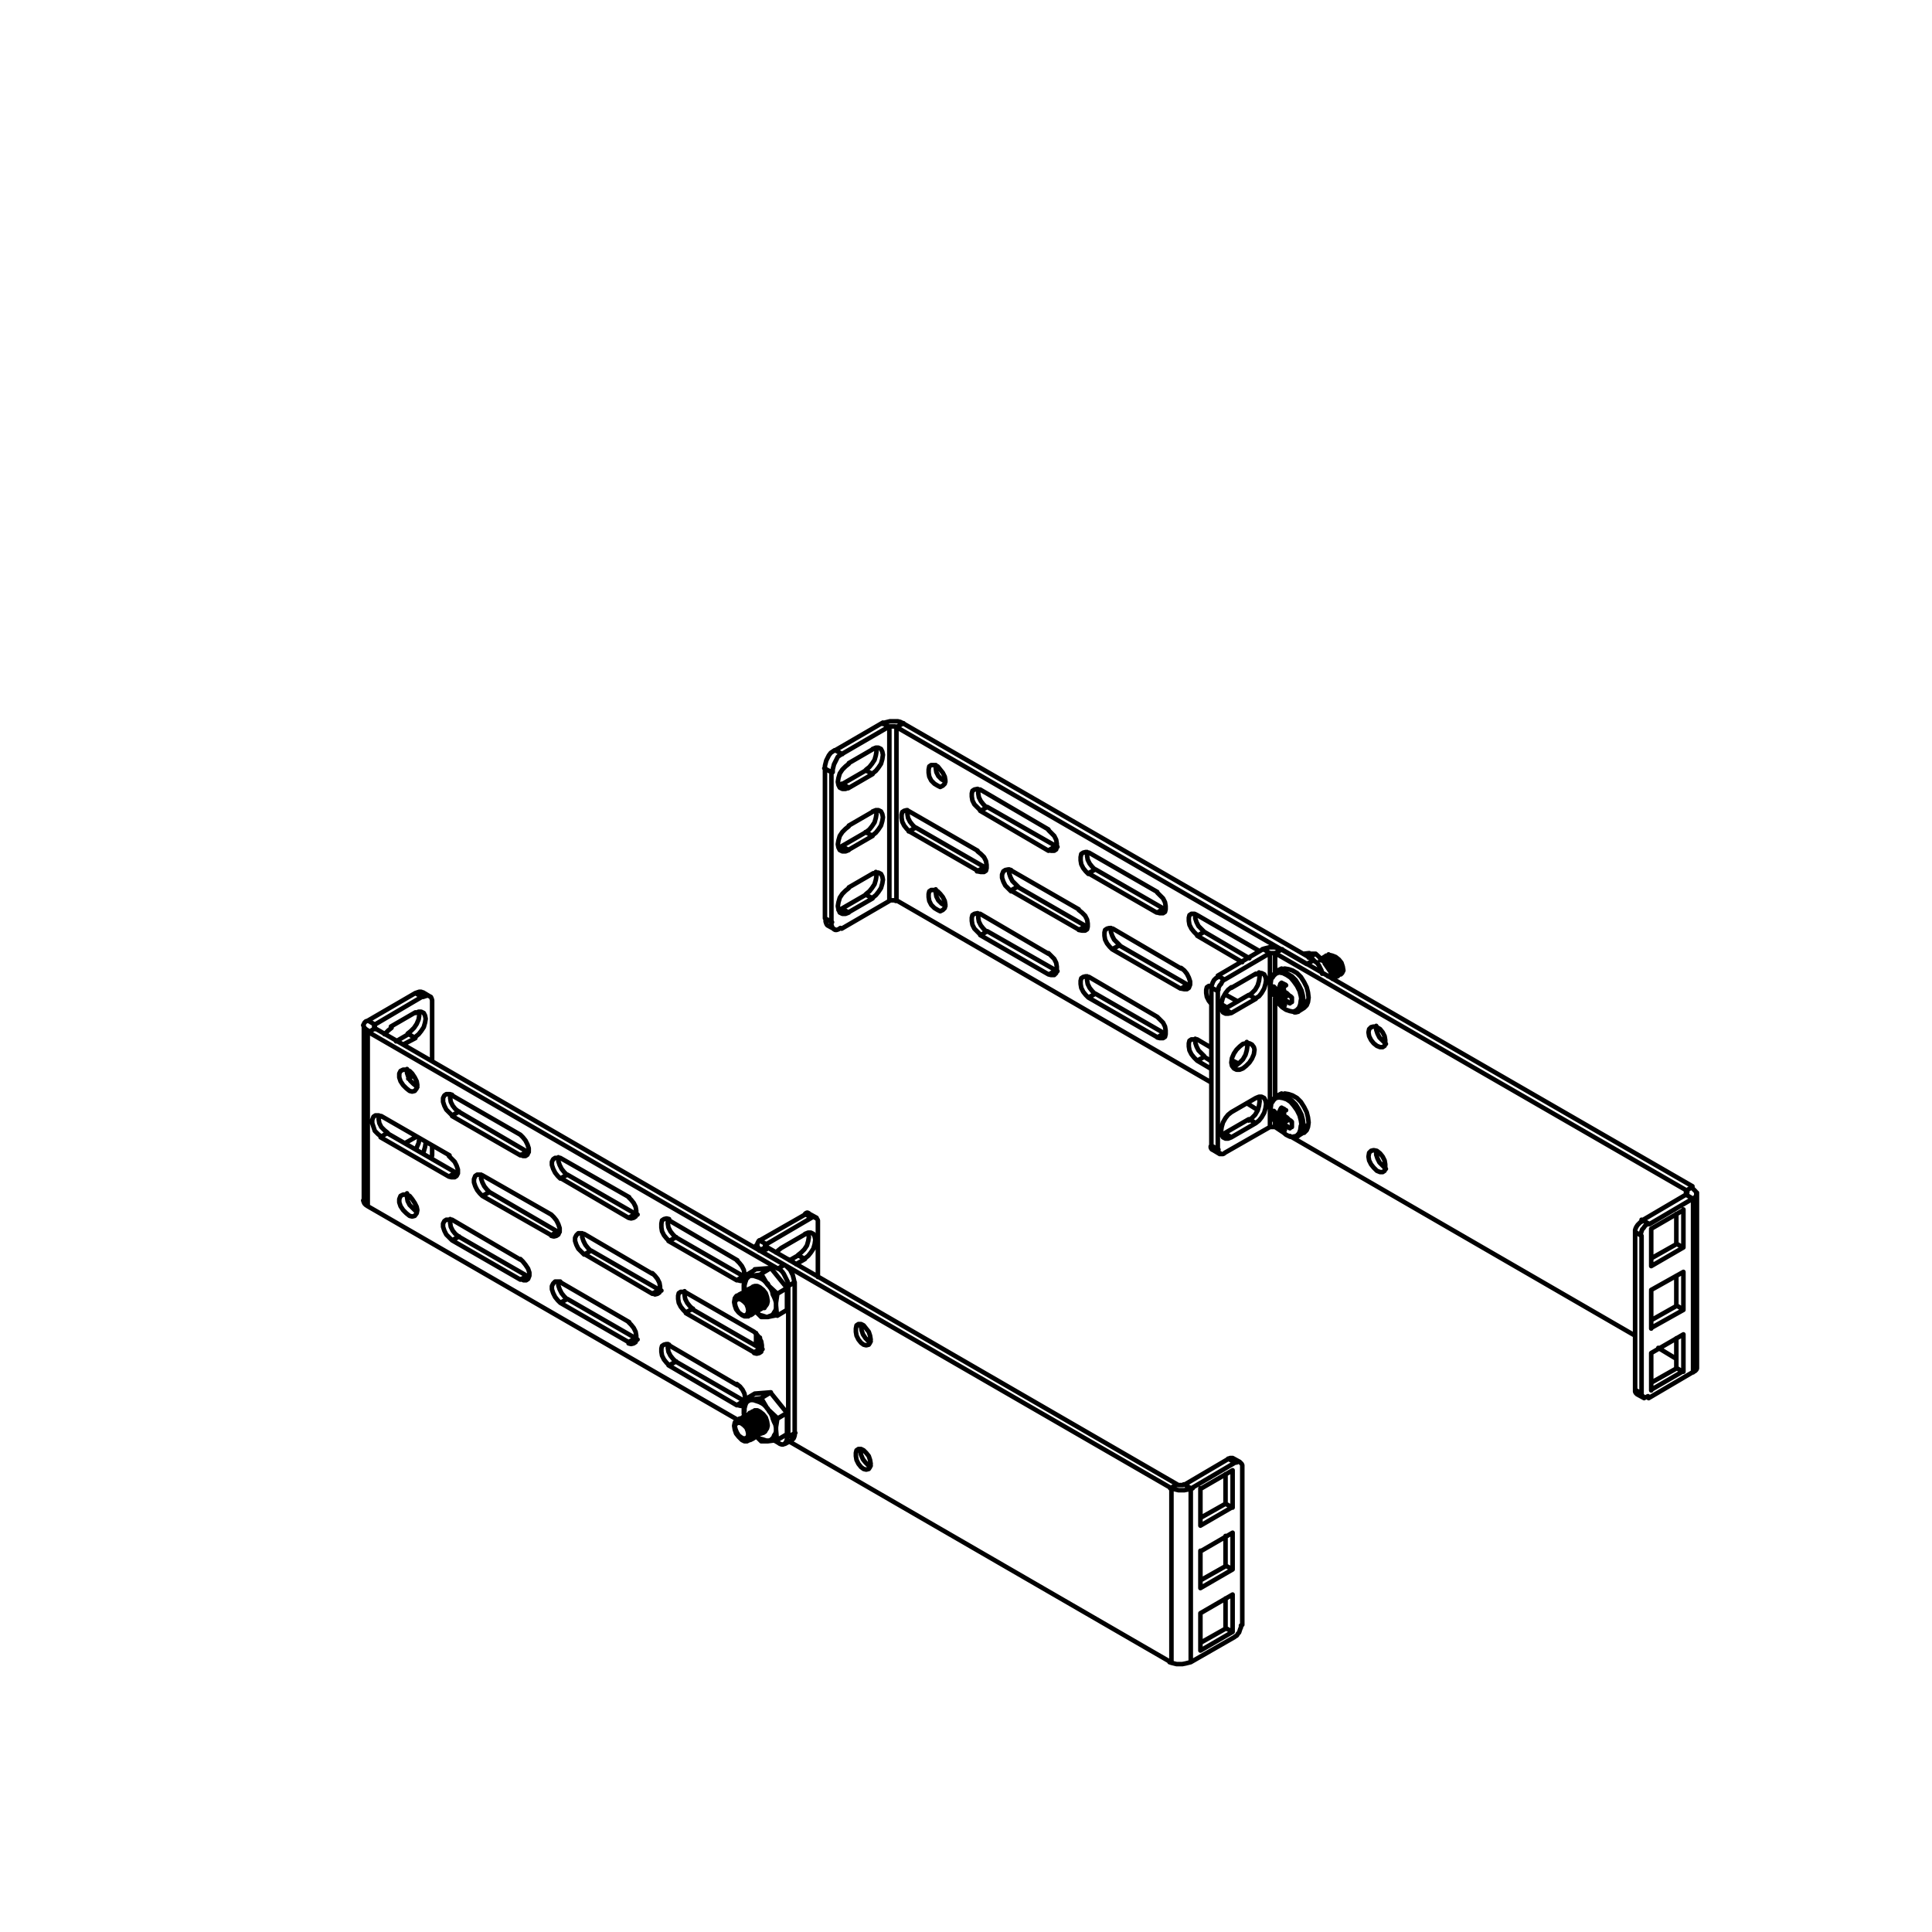 <?xml version="1.0" encoding="utf-8"?>
<!-- Generator: Adobe Illustrator 27.7.0, SVG Export Plug-In . SVG Version: 6.00 Build 0)  -->
<svg version="1.1" id="Layer_1" xmlns="http://www.w3.org/2000/svg" xmlns:xlink="http://www.w3.org/1999/xlink" x="0px" y="0px"
	 viewBox="0 0 300 300" style="enable-background:new 0 0 300 300;" xml:space="preserve">
<style type="text/css">
	.st0{fill:none;stroke:#000000;stroke-width:0.709;stroke-linecap:round;stroke-linejoin:round;stroke-miterlimit:10;}
</style>
<path class="st0" d="M201.7,157L201.7,157l0.5-0.4l0.2-0.5l0.1-0.7 M202.4,155.4l-0.1-0.8l-0.2-0.8l-0.4-0.8l-0.5-0.8l-0.6-0.6
	l-0.7-0.4l-0.6-0.3l-0.6-0.1l-0.5,0.1 M200.8,157.1L200.8,157.1l0.5-0.2l0.4-0.4l0.2-0.5l0.1-0.7 M202.1,155.5l-0.1-0.8l-0.2-0.8
	l-0.4-0.8l-0.5-0.7l-0.5-0.6l-0.6-0.4l-0.6-0.3l-0.6-0.1l-0.5,0.2l-0.4,0.4l-0.1,0.2 M201.7,176.3L201.7,176.3l0.5-0.4l0.2-0.5
	l0.1-0.7 M202.4,174.7l-0.1-0.8l-0.2-0.8l-0.4-0.8l-0.5-0.8l-0.6-0.6l-0.7-0.5l-0.6-0.3l-0.6-0.1l-0.5,0.2 M200.8,176.5L200.8,176.5
	l0.5-0.1l0.4-0.4l0.2-0.5l0.1-0.7 M202.1,174.7L202,174l-0.2-0.8l-0.4-0.8l-0.5-0.7l-0.5-0.6l-0.6-0.4l-0.6-0.2l-0.6-0.1l-0.5,0.1
	l-0.4,0.4l-0.1,0.2 M119,193.6v-0.4 M118,207.7v1.6 M198,151.1V148 M198,170.5v-15.5 M198,175v-0.8 M261.8,184.9v0.6 M58.2,159.7
	v-0.6 M189.6,155.9L189.6,155.9 M123.1,195.9L123.1,195.9l0.2,0.2 M116.8,199.9l0.4-0.1l0.4,0.1l0.4,0.4l0.5,0.5l0.3,0.6l0.2,0.6
	v0.5l-0.2,0.4l-0.1,0.2 M116.6,200l0.2-0.1l0.4-0.1l0.4,0.1l0.5,0.4l0.4,0.5l0.3,0.6l0.2,0.6v0.5l-0.2,0.4l-0.3,0.2h-0.1
	 M116.4,200.1l0.4-0.1l0.4,0.1l0.4,0.4l0.4,0.4l0.3,0.6l0.2,0.6v0.5l-0.2,0.4l-0.1,0.1 M116.2,200.2l0.2-0.1l0.4-0.1l0.4,0.2
	l0.5,0.4l0.4,0.4l0.3,0.6l0.1,0.6v0.5l-0.1,0.4l-0.3,0.2H118 M116,200.3l0.4-0.1l0.4,0.2l0.4,0.3l0.4,0.5l0.3,0.6l0.1,0.6v0.5
	l-0.1,0.4l-0.1,0.1 M115.8,200.5l0.2-0.1l0.4-0.1l0.4,0.1l0.4,0.3l0.5,0.5l0.3,0.5l0.1,0.6v0.5l-0.1,0.4l-0.3,0.2l0,0 M115.6,200.5
	l0.4-0.1l0.4,0.1l0.4,0.4l0.4,0.4l0.3,0.6l0.1,0.6v0.5l-0.1,0.4l-0.1,0.1 M115.4,200.7l0.2-0.1l0.4-0.1l0.4,0.1l0.4,0.4l0.5,0.5
	l0.3,0.6l0.2,0.6v0.5l-0.2,0.4l-0.3,0.2l0,0 M115.3,200.8l0.4-0.1l0.4,0.1l0.4,0.3l0.4,0.5l0.3,0.6l0.1,0.6v0.5l-0.1,0.4l-0.1,0.1
	 M115,200.9l0.2-0.1l0.4-0.1l0.4,0.1l0.4,0.3l0.5,0.5l0.3,0.6l0.2,0.6v0.5l-0.2,0.4l-0.3,0.2l0,0 M114.8,201l0.4-0.1l0.4,0.1
	l0.4,0.4l0.4,0.5l0.3,0.6l0.1,0.6v0.5l-0.1,0.4l-0.2,0.2 M114.7,201.1l0.2-0.1l0.4-0.1l0.4,0.1l0.4,0.4l0.5,0.5l0.3,0.6l0.2,0.6v0.5
	l-0.2,0.4l-0.3,0.2l0,0 M114.4,201.2l0.4-0.1l0.4,0.1l0.4,0.4l0.4,0.4l0.3,0.6l0.1,0.6v0.5l-0.1,0.4l-0.1,0.1 M114.1,201.6l0.2-0.3
	l0.4-0.1l0.5,0.1l0.4,0.4l0.4,0.5l0.3,0.6l0.1,0.6v0.5l-0.1,0.4l-0.3,0.1h-0.4l-0.4-0.2l-0.5-0.4l-0.4-0.5l-0.2-0.6l-0.1-0.5
	L114.1,201.6 M114.2,202l0.2-0.2l0.3-0.1l0.4,0.1l0.4,0.3l0.4,0.4l0.2,0.5l0.1,0.5l-0.1,0.4l-0.2,0.3l-0.4,0.1l-0.4-0.2l-0.4-0.3
	l-0.3-0.5l-0.2-0.5l-0.1-0.5L114.2,202 M208.2,151.3l0.2-0.2l0.2-0.4l-0.1-0.6l-0.2-0.6l-0.4-0.5l-0.5-0.4l-0.5-0.2l-0.4-0.1
	l-0.2,0.1 M207.9,151.4l0.1-0.1l0.3-0.2l0.1-0.4l-0.1-0.6l-0.2-0.6l-0.4-0.5l-0.4-0.4l-0.5-0.2l-0.4-0.1l-0.4,0.1l0,0 M207.7,151.6
	l0.2-0.2l0.1-0.4l-0.1-0.5l-0.2-0.6l-0.4-0.5l-0.5-0.4l-0.4-0.3l-0.4-0.1l-0.2,0.1 M207.5,151.6l0.1-0.1l0.3-0.2l0.1-0.4l-0.1-0.5
	l-0.2-0.6l-0.4-0.5l-0.4-0.4l-0.5-0.3l-0.4-0.1l-0.4,0.1v0.1 M207.4,151.7l0.2-0.2l0.1-0.4l-0.1-0.5l-0.2-0.6l-0.4-0.6l-0.5-0.5
	l-0.4-0.2l-0.4-0.1l-0.2,0.1 M207.1,151.9l0.1-0.1l0.3-0.3l0.1-0.4l-0.1-0.5l-0.2-0.6l-0.4-0.6l-0.4-0.4l-0.5-0.2l-0.4-0.1l-0.4,0.1
	v0.1 M207,152l0.2-0.2l0.1-0.4l-0.1-0.6l-0.2-0.6l-0.4-0.5l-0.5-0.4l-0.4-0.2l-0.4-0.1l-0.2,0.1 M206.9,152l0.2-0.2l0.1-0.4
	l-0.1-0.6l-0.1-0.6l-0.4-0.5l-0.5-0.4l-0.4-0.2l-0.5-0.1l-0.2,0.1 M206.9,151.2l-0.1-0.2l-0.2-0.6l-0.4-0.6l-0.4-0.4l-0.5-0.3h-0.1
	 M206.9,151.1V151l-0.2-0.6l-0.4-0.6l-0.5-0.4l-0.4-0.2 M199.3,154.3l-0.6,0.4 M197.8,153.9l0.6-0.1 M199,155.8l0.4-0.5 M198.7,154
	l0.7-0.2 M199.3,155l0.6-0.4 M202.5,156.5L202.5,156.5l0.4-0.4l0.2-0.5l0.1-0.7 M203.2,154.9l-0.1-0.8l-0.2-0.8l-0.4-0.8l-0.5-0.8
	l-0.6-0.6l-0.7-0.4l-0.6-0.2l-0.6-0.1l-0.5,0.1 M198.4,155.7l0.1,0.1l0.6,0.6l0.6,0.4l0.6,0.2l0.5,0.1 M197.5,151.8l-0.1,0.2
	l-0.1,0.7l0.1,0.8l0.3,0.8l0.1,0.2 M200.6,154.9l-0.1-0.1l-0.1-0.1l-0.2-0.1l-0.1-0.1l-0.1-0.1l-0.1-0.1l-0.1-0.1l-0.2-0.1
	 M200.6,154.9L200.6,154.9v0.1v0.1v0.1v0.1v0.1v0.1v0.1 M199.3,155l0.1,0.1l0.1,0.1l0.1,0.1l0.1,0.1l0.2,0.1l0.1,0.1l0.1,0.1
	l0.2,0.1 M199.5,156.1V156l-0.1-0.2v-0.1v-0.1v-0.1v-0.1v-0.2v-0.1 M199.5,156.1L199.5,156.1l-0.1-0.1h-0.1l-0.1-0.1h-0.1l-0.1-0.1
	l-0.1-0.1h-0.1 M198.7,154.7v0.1v0.2v0.1v0.1l0.1,0.1v0.2l0.1,0.1l0.1,0.1 M197.8,153.9L197.8,153.9l0.2,0.1l0.1,0.1l0.1,0.1
	l0.1,0.1l0.2,0.1l0.1,0.1l0.1,0.1 M197.8,153.9L197.8,153.9v-0.1v-0.1v-0.1v-0.1v-0.1v-0.1v-0.1 M198.7,154l-0.1-0.1l-0.1-0.1
	l-0.2-0.1l-0.1-0.1l-0.1-0.1l-0.1-0.1l-0.1-0.1l-0.1-0.1 M199,152.6l-0.1,0.1l-0.1,0.1v0.2l-0.1,0.1v0.1v0.1v0.1v0.2 M199,152.6
	L199,152.6l0.1,0.1h0.1l0.1,0.1h0.1l0.1,0.1h0.1l0.1,0.1 M199.3,154.3v-0.1V154v-0.2v-0.1v-0.1v-0.1l0.1-0.2v-0.1 M116.8,219.2
	l0.4-0.1l0.4,0.1l0.4,0.4l0.5,0.5l0.3,0.6l0.2,0.6v0.5l-0.2,0.4l-0.1,0.1 M116.6,219.4l0.2-0.1l0.4-0.1l0.4,0.1l0.5,0.4l0.4,0.5
	l0.3,0.6l0.2,0.6v0.5l-0.2,0.4l-0.3,0.2h-0.1 M116.4,219.4l0.4-0.1l0.4,0.2l0.4,0.4l0.4,0.4l0.3,0.6l0.2,0.6v0.5l-0.2,0.4l-0.1,0.1
	 M116.2,219.6l0.2-0.1l0.4-0.1l0.4,0.1l0.5,0.4l0.4,0.5l0.3,0.6l0.1,0.6v0.5l-0.1,0.4l-0.3,0.1H118 M116,219.7l0.4-0.1l0.4,0.1
	l0.4,0.3l0.4,0.5l0.3,0.6l0.1,0.6v0.5l-0.1,0.4l-0.1,0.1 M115.8,219.8l0.2-0.1l0.4-0.1l0.4,0.1l0.4,0.3l0.5,0.5l0.3,0.6l0.2,0.6v0.5
	l-0.2,0.4l-0.3,0.2l0,0 M115.6,219.9l0.4-0.1l0.4,0.1l0.4,0.4l0.4,0.5l0.3,0.6l0.1,0.6v0.5l-0.1,0.4l-0.1,0.1 M115.4,220l0.2-0.2
	l0.4-0.1l0.4,0.1l0.4,0.4l0.5,0.5l0.3,0.6l0.2,0.6v0.5l-0.2,0.4l-0.3,0.2l0,0 M115.3,220.1l0.4-0.1l0.4,0.1l0.4,0.3l0.4,0.5l0.3,0.6
	l0.1,0.6v0.5l-0.1,0.4l-0.1,0.1 M115,220.3l0.2-0.1l0.4-0.1l0.4,0.2l0.4,0.3l0.5,0.5l0.3,0.6l0.2,0.6v0.5l-0.2,0.4l-0.3,0.2l0,0
	 M114.8,220.3l0.4-0.1l0.4,0.1l0.4,0.3l0.4,0.5l0.3,0.6l0.1,0.6v0.5l-0.1,0.4l-0.2,0.2 M114.7,220.5l0.2-0.1l0.4-0.1l0.4,0.1
	l0.4,0.4l0.5,0.5l0.3,0.6l0.2,0.6v0.5l-0.2,0.4l-0.4,0.2l0,0 M114.4,220.6l0.4-0.1l0.4,0.2l0.4,0.4l0.4,0.4l0.3,0.6l0.1,0.6v0.5
	l-0.1,0.4l-0.1,0.1 M114.1,220.9l0.2-0.3l0.4-0.1l0.5,0.1l0.4,0.4l0.4,0.5l0.3,0.6l0.1,0.6v0.5l-0.1,0.4l-0.3,0.2h-0.4l-0.4-0.2
	l-0.5-0.5l-0.4-0.5l-0.2-0.6l-0.1-0.6L114.1,220.9 M114.2,221.2l0.2-0.2l0.3-0.1l0.4,0.1l0.4,0.3l0.4,0.4l0.2,0.5l0.1,0.5l-0.1,0.4
	l-0.2,0.2l-0.4,0.1l-0.4-0.2l-0.4-0.3l-0.3-0.5l-0.2-0.5l-0.1-0.5L114.2,221.2 M199.3,173.7l-0.6,0.4 M197.8,173.2l0.6-0.1
	 M199,175.2l0.4-0.5 M198.7,173.3l0.7-0.3 M199.3,174.4l0.6-0.4 M202.5,175.9L202.5,175.9l0.4-0.4l0.2-0.5l0.1-0.7 M203.2,174.3
	l-0.1-0.8l-0.2-0.8l-0.4-0.8l-0.5-0.8l-0.6-0.6l-0.7-0.4l-0.6-0.2l-0.6-0.1l-0.5,0.2 M198.4,175l0.1,0.1l0.6,0.6l0.6,0.5l0.6,0.3
	l0.5,0.1 M197.5,171.1l-0.1,0.3l-0.1,0.7l0.1,0.8l0.3,0.8l0.1,0.2 M200.6,174.2l-0.1-0.1l-0.1-0.1l-0.2-0.1l-0.1-0.1l-0.1-0.1
	l-0.1-0.1l-0.1-0.1l-0.2-0.1 M200.6,174.2L200.6,174.2v0.2v0.1v0.1v0.1v0.1v0.1v0.1 M199.3,174.4l0.1,0.1l0.1,0.1l0.1,0.1l0.1,0.1
	l0.2,0.1l0.1,0.1l0.1,0.1l0.2,0.1 M199.5,175.5v-0.1l-0.1-0.1v-0.2V175v-0.1v-0.1v-0.2v-0.1 M199.5,175.5L199.5,175.5l-0.1-0.1h-0.1
	l-0.1-0.1h-0.1l-0.1-0.1l-0.1-0.1h-0.1 M198.7,174v0.2v0.1v0.1v0.1l0.1,0.2v0.1l0.1,0.1l0.1,0.1 M197.8,173.2L197.8,173.2l0.2,0.2
	l0.1,0.1l0.1,0.1l0.1,0.1l0.2,0.1l0.1,0.1l0.1,0.1 M197.8,173.2L197.8,173.2v-0.2V173v-0.1v-0.1v-0.1v-0.1v-0.1 M198.7,173.3
	l-0.1-0.1l-0.1-0.1l-0.2-0.1l-0.1-0.1l-0.1-0.1l-0.1-0.1l-0.1-0.1l-0.1-0.1 M199,172l-0.1,0.1l-0.1,0.2v0.1l-0.1,0.1v0.1v0.2v0.1
	v0.1 M199,172L199,172l0.1,0.1h0.1l0.1,0.1h0.1l0.1,0.1l0.1,0.1h0.1 M199.3,173.7v-0.1v-0.2v-0.1V173v-0.1v-0.1l0.1-0.1v-0.2
	 M204.3,148.1h-1 M203.3,148L203.3,148l-0.9,0.1 M207,152l-0.1-0.8 M206.2,151.6l0.7-0.4 M206.8,151.2l-1.1-1.6 M205.8,149.5
	L205.8,149.5l-1.5-1.4 M203.2,148.7l1.1-0.6 M115.6,200.6l-0.1-0.8 M119.2,204.5L119.2,204.5h-1 M118.2,204.5l-0.8-0.8 M115.5,199.9
	v-0.4l0.2-1.4 M120.7,204.2l-1.5,0.3 M119.7,196.9l-2.5,0.2 M117.2,197.2l-1.5,0.9 M115.7,198h1.1 M120.7,204.2l-0.1-0.4l-0.1-1.1
	 M122.2,203.4l-1.5,0.9 M122.2,200v3.3 M116.8,198.1L116.8,198.1l1.5-0.2 M120.5,202.7v-0.4l0.2-1.4 M118.7,202.9l0.2-0.1l0.2-0.3
	l0.1-0.4 M119.2,202l-0.1-0.6l-0.2-0.6l-0.4-0.5l-0.5-0.4l-0.4-0.2h-0.4l-0.3,0.1 M116.8,198.1h-0.3l-0.2,0.1l-0.2,0.2l-0.2,0.2
	l-0.1,0.3l-0.1,0.3l-0.1,0.4v0.4 M115.5,199.9v0.4l0.1,0.4 M117.4,203.7l0.3,0.3l0.3,0.2l0.4,0.1l0.3,0.1l0.3,0.1h0.3 M119.2,204.5
	l0.2-0.1l0.3-0.1l0.2-0.1l0.2-0.2l0.1-0.2l0.2-0.3l0.1-0.3v-0.4 M120.5,202.7v-0.4l-0.1-0.4l-0.2-0.5l-0.2-0.4l-0.1-0.5l-0.2-0.4
	l-0.3-0.4l-0.2-0.4 M119.2,199.5l-0.3-0.4l-0.3-0.3l-0.3-0.2l-0.4-0.2l-0.3-0.1l-0.3-0.1l-0.3-0.1h-0.3 M119.7,196.9l-1.5,0.9
	 M118.2,197.8l1,1.7 M119.2,199.5L119.2,199.5l1.5,1.4 M122.2,200l-1.5,0.9 M122.2,200l-2.5-3.1 M115.6,220l-0.1-0.8 M119.2,223.8
	L119.2,223.8h-1 M118.2,223.8l-0.8-0.8 M115.5,219.1v-0.4l0.2-1.4 M120.7,223.6l-1.5,0.2 M119.7,216.2l-2.5,0.2 M117.2,216.4
	l-1.5,0.9 M115.7,217.3h1.1 M120.7,223.6l-0.1-0.4l-0.1-1.2 M122.2,222.7l-1.5,0.9 M122.2,219.4v3.3 M116.8,217.3L116.8,217.3
	l1.5-0.2 M120.5,222.1v-0.5l0.2-1.3 M118.7,222.2l0.2-0.1l0.2-0.3l0.1-0.4 M119.2,221.3l-0.1-0.6l-0.2-0.6l-0.4-0.5l-0.5-0.4
	l-0.4-0.2h-0.4l-0.3,0.2 M116.8,217.3l-0.3,0.1l-0.2,0.1l-0.2,0.1l-0.2,0.2l-0.1,0.2l-0.1,0.3l-0.1,0.4v0.4 M115.5,219.1v0.4
	l0.1,0.4 M117.4,223l0.3,0.2l0.3,0.2l0.4,0.1l0.3,0.1l0.3,0.1h0.3 M119.2,223.8l0.2-0.1l0.3-0.1l0.2-0.2l0.2-0.2l0.1-0.3l0.2-0.3
	l0.1-0.3V222 M120.5,222.1v-0.4l-0.1-0.5l-0.2-0.4l-0.2-0.5l-0.1-0.4l-0.2-0.4l-0.3-0.4l-0.2-0.4 M119.2,218.8l-0.3-0.4l-0.3-0.3
	l-0.3-0.2l-0.4-0.2l-0.3-0.1l-0.3-0.1l-0.3-0.1h-0.3 M119.7,216.2l-1.5,0.9 M118.2,217.1l1,1.7 M119.2,218.8L119.2,218.8l1.5,1.4
	 M122.2,219.4l-1.5,0.9 M122.2,219.4l-2.5-3.1 M125.5,191.5L125.5,191.5l0.1,0.6l-0.1,0.6l-0.2,0.7l-0.4,0.6l-0.5,0.5l-0.5,0.4
	 M124,194.9l-1.4,0.8 M125,195.5l-1.1-0.6 M125,188.5l0.1-0.1l0.2-0.1h0.1l0.2,0.1 M126,189.1l-1-0.6 M118,192.6l7-4 M125,191.6
	l0.5-0.2h0.4l0.4,0.2l0.2,0.4l0.1,0.5l-0.1,0.7l-0.2,0.7l-0.4,0.6l-0.4,0.5l-0.5,0.4 M125,195.5l-1.4,0.8 M120.5,194.5l0.3-0.3
	l0.5-0.4 M121.3,193.8l3.8-2.2 M127,189.7v8.6 M127,189.7v-0.2l-0.1-0.2l-0.1-0.1l-0.2-0.1l-0.1-0.1h-0.2l-0.2,0l-0.2,0.1
	 M119,193.2l7-4.1 M135.2,227.6l-0.4-0.1l-0.4-0.4l-0.4-0.5l-0.3-0.7l-0.1-0.6 M133.6,225.2V225 M119,193.2L119,193.2l-0.2,0.2v0.1
	v0.1v0.1v0.1l0.1,0.1l0.1,0.1 M119,193.2l-1.1-0.6 M118,192.6l-0.2,0.1l-0.1,0.2l-0.1,0.2v0.2v0.2l0.1,0.2l0.1,0.1l0.2,0.2
	 M135.2,208.3l-0.4-0.1l-0.4-0.4l-0.4-0.6l-0.2-0.6l-0.1-0.6 M133.6,205.9v-0.3 M190.3,252.8v-4.6 M186.4,255.1l3.9-2.2
	 M190.3,252.8l1.1,0.6 M190.3,243.1v-4.6 M186.4,245.4l3.9-2.2 M190.3,243.1l1.1,0.6 M190.3,233.5v-4.6 M186.4,235.7l3.9-2.2
	 M190.3,233.5l1.1,0.6 M190.8,226.5l0.2-0.1h0.2h0.1l0.1,0.1 M186.4,240.8v5.8 M191.4,238l-5,2.9 M191.4,243.7V238 M186.4,246.6
	l5-2.9 M186.4,250.5v5.8 M191.4,247.6l-5,2.9 M191.4,253.4v-5.8 M186.4,256.3l5-2.9 M186.4,231.1v5.8 M191.4,228.3l-5,2.9
	 M191.4,234.1v-5.8 M186.4,236.9l5-2.9 M192.9,252.3v-24.6 M192.9,227.7v-0.2l-0.1-0.2l-0.1-0.1l-0.1-0.1l-0.1-0.1h-0.2h-0.1
	l-0.2,0.1 M184.9,258.1l6.8-3.9 M191.8,254.1l0.2-0.1l0.1-0.1l0.1-0.2l0.2-0.2l0.1-0.3l0.1-0.3l0.1-0.2v-0.3 M191.8,227.1l-6.8,4
	 M191.8,227.1l-1.1-0.6 M190.8,226.5l-6.8,4 M135.2,208l-0.1-0.6l-0.2-0.6l-0.4-0.5l-0.4-0.5l-0.4-0.2h-0.4l-0.3,0.2l-0.1,0.5v0.5
	l0.1,0.6l0.3,0.6l0.4,0.5l0.4,0.3l0.4,0.1l0.4-0.1l0.2-0.3L135.2,208 M135.2,227.3l-0.1-0.6l-0.2-0.6l-0.4-0.5l-0.4-0.4l-0.4-0.2
	h-0.4l-0.3,0.2l-0.1,0.4v0.5l0.1,0.6l0.3,0.6l0.4,0.5l0.4,0.3l0.4,0.1l0.4-0.1l0.2-0.3L135.2,227.3 M122.5,223.8l59.3,34.3
	 M119,193.6l-1.1,0.6 M181.9,231.1L118,194.2 M182.8,230.5L119,193.6 M182.8,230.5l0.1,0.1h0.2h0.1h0.1h0.1h0.1h0.2l0.1-0.1
	 M182.8,230.5l-1.1,0.6 M183.9,230.5l1,0.6 M184.9,231.1v27 M181.9,231.1l0.3,0.1l0.4,0.1l0.4,0.1h0.5h0.4l0.5-0.1l0.4-0.1l0.4-0.1
	 M181.9,231.1v27 M184.9,258.1l-0.4,0.1l-0.4,0.1l-0.5,0.1h-0.4h-0.5l-0.4-0.1l-0.4-0.1l-0.3-0.1 M195.5,170.4L195.5,170.4l0.1,0.6
	l-0.1,0.7l-0.2,0.7l-0.4,0.7l-0.5,0.5l-0.5,0.4 M193.9,173.8l-3.8,2.2 M195,174.4l-1-0.6 M188.4,178.6L188.4,178.6l-0.2-0.1
	l-0.1-0.1l-0.1-0.2v-0.2 M190.2,176l-0.5,0.2l0,0 M191.2,176.6l-1-0.6 M193.6,161.8L193.6,161.8l0.1,0.6 M193.7,162.4l-0.1,0.7
	l-0.2,0.7l-0.4,0.7l-0.5,0.5l-0.5,0.4l-0.5,0.2l0,0 M215.2,181.5l-0.1-0.1l-0.4-0.4l-0.5-0.5l-0.3-0.6l-0.2-0.6v-0.6 M197.2,175
	L197.2,175h0.2h0.1h0.1h0.1h0.1h0.1h0.1 M198,148L198,148h-0.2h-0.1h-0.1h-0.2h-0.1h-0.1h-0.1 M199,147.4l-0.3-0.1l-0.4-0.1
	l-0.4-0.1h-0.4h-0.4l-0.4,0.1l-0.4,0.1l-0.3,0.1 M195.5,151L195.5,151l0.1,0.6l-0.1,0.7l-0.2,0.7l-0.4,0.7l-0.5,0.5l-0.5,0.4
	 M193.9,154.5l-3.8,2.2 M195,155.1l-1-0.6 M190.2,156.7l-0.5,0.1l0,0 M191.2,157.3l-1-0.6 M189.1,151.5l7-4.1 M197.2,148l-1-0.6
	 M188.1,177.9v-24.6 M188.1,177.9l1.1,0.6 M189.1,153.9l-1.1-0.6 M189.1,151.5l1,0.6 M188.1,153.3v-0.2l0.1-0.2l0.1-0.3l0.1-0.2
	l0.1-0.2l0.2-0.2l0.1-0.1l0.2-0.1 M194.8,163l-0.1,0.7l-0.3,0.7L194,165l-0.5,0.5l-0.5,0.4l-0.5,0.2h-0.5l-0.4-0.2l-0.3-0.4
	l-0.1-0.5l0.1-0.7l0.3-0.7l0.4-0.6l0.5-0.5l0.5-0.4l0.5-0.1h0.5l0.4,0.2l0.3,0.4L194.8,163 M191.2,157.3l-0.5,0.1h-0.4l-0.4-0.2
	l-0.2-0.4l-0.1-0.5l0.1-0.7l0.2-0.7l0.4-0.7l0.4-0.5l0.5-0.4 M191.2,153.4l3.8-2.2 M195,151.3l0.5-0.2h0.4l0.4,0.2l0.2,0.4l0.1,0.5
	l-0.1,0.6l-0.2,0.7l-0.4,0.7l-0.4,0.5L195,155 M195,155.1l-3.8,2.2 M191.2,176.6l-0.5,0.2h-0.4l-0.4-0.2l-0.2-0.4l-0.1-0.5l0.1-0.7
	l0.2-0.7l0.4-0.7l0.4-0.5l0.5-0.4 M191.2,172.7l3.8-2.2 M195,170.5l0.5-0.2h0.4l0.4,0.2l0.2,0.4l0.1,0.5l-0.1,0.7l-0.2,0.7l-0.4,0.7
	l-0.4,0.5l-0.5,0.4 M195,174.4l-3.8,2.2 M190.2,152.1l7-4.1 M190.2,152.1l-0.2,0.1l-0.2,0.2l-0.1,0.2l-0.1,0.2l-0.2,0.2l-0.1,0.2
	l-0.1,0.2v0.3 M189.1,178.5v-24.6 M189.1,178.5v0.2l0.1,0.2l0.1,0.1l0.2,0.1l0.1,0.1h0.1h0.2l0.2-0.1 M197.2,175l-7,4 M197.2,148v27
	 M215.2,162.1l-0.1-0.1l-0.4-0.4l-0.5-0.5l-0.3-0.6l-0.2-0.6v-0.6 M260.3,212.4v-4.6 M256.4,214.7l3.9-2.2 M260.3,212.4l1,0.6
	 M254.2,216.5L254.2,216.5l-0.1-0.1l-0.1-0.1l-0.1-0.2v-0.2 M260.3,202.7v-4.6 M256.4,205l3.9-2.2 M260.3,202.7l1,0.6 M212.5,179.6
	l0.1,0.6l0.3,0.6l0.4,0.5l0.5,0.5l0.5,0.2h0.4l0.3-0.2l0.1-0.5v-0.5l-0.1-0.6l-0.3-0.6l-0.4-0.5l-0.5-0.4l-0.5-0.1l-0.4,0.1
	l-0.3,0.3L212.5,179.6 M212.5,160.3l0.1,0.6l0.3,0.6l0.4,0.5l0.5,0.4l0.5,0.2h0.4l0.3-0.2l0.1-0.4v-0.5l-0.1-0.6l-0.3-0.6l-0.4-0.5
	l-0.5-0.3l-0.5-0.1l-0.4,0.1l-0.3,0.3L212.5,160.3 M199.2,175.8L198,175 M253.9,207.4l-53.6-31 M260.3,211l-2.8-1.7 M198,148
	l1.1-0.6 M198,148l63.8,36.8 M199,147.4l63.8,36.8 M261.8,184.9l1-0.6 M261.8,185.5L261.8,185.5l0.1-0.2l0.1-0.1v-0.1v-0.1L262,185
	l-0.1-0.1l-0.1-0.1 M263.5,212.2v0.3l-0.1,0.2l-0.2,0.2l-0.2,0.1 M262.9,186.1l0.2-0.1l0.2-0.2l0.1-0.2v-0.2v-0.2l-0.1-0.2l-0.2-0.2
	l-0.2-0.2 M260.3,193.1v-4.6 M256.4,195.4l3.9-2.2 M260.3,193.1l1,0.6 M261.8,185.5l-6.8,4 M261.8,185.5l1,0.6 M253.9,191.2v24.6
	 M253.9,215.8l1,0.6 M254.9,191.9l-1-0.6 M254.9,189.4l1.1,0.6 M253.9,191.2V191l0.1-0.3l0.1-0.2l0.2-0.3l0.2-0.2l0.2-0.2l0.2-0.1
	l0.2-0.1 M261.4,203.3v-5.8 M256.4,206.2l5-2.8 M256.4,200.5v5.8 M261.4,197.5l-5,2.8 M261.4,193.6v-5.8 M256.4,196.6l5-2.9
	 M256.4,190.8v5.8 M261.4,187.9l-5,2.9 M261.4,213v-5.8 M256.4,215.8l5-2.9 M256.4,210.1v5.8 M261.4,207.2l-5,2.9 M254.9,191.9v24.6
	 M254.9,216.4v0.2l0.1,0.1l0.1,0.1l0.1,0.1l0.2,0.1h0.1l0.2-0.1l0.2-0.1 M256,217.1l6.8-4 M262.9,213.1v-27 M262.9,186.1l-6.8,4
	 M256,190l-0.2,0.1l-0.2,0.1l-0.2,0.2l-0.2,0.3l-0.2,0.2l-0.1,0.3l-0.1,0.3v0.2 M65.1,176.8v0.1l-0.1,0.6l-0.3,0.7v0.3 M64.7,188.1
	l-0.2-0.1l-0.4-0.4l-0.5-0.5l-0.3-0.6l-0.1-0.6v-0.6 M65,157.1L65,157.1l0.1,0.6l-0.1,0.6l-0.3,0.7l-0.4,0.6l-0.5,0.5l-0.5,0.4
	 M63.4,160.6l-1.9,1.1 M64.5,161.2l-1-0.6 M64.5,154.2l0.3-0.1l0.3-0.1h0.3l0.2,0.1 M60.2,175.9l-0.5-0.4l-0.5-0.5l-0.3-0.6
	l-0.1-0.6v-0.5v-0.1 M71.2,192l-0.5-0.4l-0.4-0.5l-0.3-0.6l-0.1-0.6v-0.5v-0.1 M65.5,154.8l-1-0.6 M57.1,158.5l7.4-4.3 M64.5,161.2
	l-1.9,1 M59.7,160.6l0.1-0.1l0.5-0.5l0.5-0.4 M60.7,159.4l3.8-2.2 M64.5,157.3l0.5-0.2h0.4l0.4,0.2l0.2,0.4l0.1,0.5l-0.1,0.6
	l-0.2,0.7l-0.4,0.6l-0.4,0.5l-0.5,0.4 M63.4,167.5l0.8-0.5 M62.9,177.5l1.6-0.9 M66.1,177.4v0.1l-0.1,0.6l-0.2,0.7l-0.1,0.2
	 M64.5,176.6l0.2-0.1 M67,179.8L67,179.8l0.1-0.4V179 M67.1,178v1.1 M67.1,155.7v9.1 M67.1,155.7v-0.4L67,155l-0.1-0.2l-0.2-0.1
	l-0.2-0.1h-0.2l-0.3,0.1l-0.3,0.1 M58.2,159.1l7.3-4.3 M70.8,182.1l-10.6-6.1 M59.2,176.5l1-0.6 M57.1,187.3l-0.3-0.2l-0.2-0.2
	l-0.1-0.2l-0.1-0.3 M58.2,159.1L58.2,159.1l-0.1,0.1v0.1v0.1v0.1v0.1l0.1,0.1l0.1,0.1 M58.2,159.1l-1-0.6 M57.1,158.5l-0.3,0.1
	l-0.2,0.2l-0.1,0.2l-0.1,0.2l0.1,0.2l0.1,0.2l0.2,0.2l0.3,0.2 M81.8,198.1l-10.6-6.1 M70.2,192.6l1.1-0.6 M71.1,182.2l-0.3-0.2
	 M69.7,182.7l1-0.6 M64.8,168.8l-0.1-0.1l-0.5-0.4l-0.5-0.5l-0.3-0.6l-0.2-0.6V166 M82.1,198.2l-0.3-0.1 M80.8,198.7l1.1-0.6
	 M76,185.1l-0.4-0.4l-0.4-0.5l-0.3-0.6l-0.2-0.6v-0.5v-0.1 M71.2,172.6l-0.5-0.4l-0.4-0.5l-0.3-0.6l-0.1-0.6V170v-0.1 M88,201.7
	l-0.4-0.4l-0.4-0.5l-0.3-0.6l-0.2-0.6V199V199 M86.5,191.2L76,185.1 M74.9,185.7l1.1-0.6 M81.8,178.8l-10.6-6.2 M70.2,173.2l1.1-0.6
	 M98.7,207.8l-10.6-6.1 M87,202.3l1.1-0.6 M86.9,191.3l-0.3-0.1 M85.6,191.8l1.1-0.6 M82.1,178.9l-0.3-0.1 M80.8,179.4l1.1-0.6
	 M99,208l-0.3-0.1 M97.6,208.4l1.1-0.6 M91.7,194.2l-0.4-0.4l-0.4-0.5l-0.3-0.6l-0.2-0.6v-0.5v-0.1 M88,182.4l-0.4-0.4l-0.4-0.5
	l-0.3-0.6l-0.2-0.6v-0.5v-0.1 M104.9,211.4l-0.4-0.4l-0.4-0.5l-0.3-0.6l-0.1-0.6v-0.5v-0.1 M102.4,200.3l-10.6-6.1 M90.7,194.8
	l1.1-0.6 M102.7,200.4l-0.3-0.1 M101.3,200.9l1-0.6 M98.7,188.5l-10.6-6.1 M87,183l1.1-0.6 M115.5,217.5l-10.6-6.1 M103.9,212
	l1.1-0.6 M107.5,203.2l-0.4-0.4l-0.4-0.5l-0.3-0.6l-0.1-0.6v-0.5v-0.1 M99,188.6l-0.3-0.1 M97.6,189.1l1.1-0.6 M115.7,217.6
	l-0.1-0.1 M114.4,218.2l1-0.6 M123.4,222.5v0.4l-0.1,0.3l-0.1,0.2l-0.2,0.1 M104.9,192.1l-0.4-0.4l-0.4-0.5l-0.3-0.6l-0.1-0.6v-0.5
	v-0.1 M118.1,209.4l-10.6-6.1 M106.5,203.8l1.1-0.6 M118.4,209.5l-0.3-0.2 M117.1,210l1-0.6 M115.5,198.2l-10.6-6.1 M103.9,192.7
	l1.1-0.6 M115.7,198.3l-0.1-0.1 M114.4,198.8l1-0.6 M121.8,196.4l-63.7-36.8 M58.2,159.7l-1,0.6 M123.4,222.5v-23.4 M122.4,223.1
	l1.1-0.6 M123.4,199.1l-1,0.6 M121.8,196.4l0.3,0.2l0.3,0.3l0.3,0.3l0.2,0.4l0.2,0.4l0.1,0.4l0.1,0.4v0.4 M120.8,197l1-0.6
	 M101.3,200.9l-10.6-6.2 M90.7,194.8l-0.4-0.4l-0.5-0.5l-0.3-0.6l-0.2-0.6v-0.5l0.2-0.4l0.3-0.3h0.5l0.4,0.2 M90.7,191.6l10.6,6.2
	 M101.3,197.7l0.4,0.4l0.4,0.5l0.3,0.6l0.1,0.6v0.5l-0.1,0.4l-0.3,0.2l-0.4,0.1l-0.4-0.2 M117.1,210l-10.6-6.1 M106.5,203.8
	l-0.4-0.4l-0.4-0.5l-0.3-0.6l-0.1-0.6v-0.5l0.1-0.4l0.3-0.2h0.4l0.4,0.1 M106.5,200.7l10.6,6.1 M117.1,206.8l0.4,0.4l0.4,0.5
	l0.3,0.6l0.1,0.6v0.5l-0.1,0.5l-0.3,0.2l-0.4,0.1l-0.4-0.1 M97.6,189.1L87,182.9 M87,183l-0.4-0.4l-0.4-0.5l-0.3-0.6l-0.2-0.6v-0.5
	l0.2-0.4l0.3-0.2h0.4l0.4,0.1 M87,179.8l10.7,6.1 M97.6,185.9l0.4,0.4l0.4,0.5l0.3,0.6l0.1,0.6v0.5l-0.1,0.4l-0.3,0.2l-0.4,0.1
	l-0.4-0.1 M97.6,208.4L87,202.3 M87,202.3l-0.4-0.4l-0.4-0.5l-0.3-0.6l-0.2-0.6v-0.5l0.2-0.4l0.3-0.3h0.4L87,199 M87,199.1l10.7,6.2
	 M97.6,205.3l0.4,0.4l0.4,0.5l0.3,0.6l0.1,0.6v0.5l-0.1,0.5l-0.3,0.2l-0.4,0.1l-0.4-0.1 M114.4,218.2l-10.6-6.2 M103.9,212l-0.4-0.4
	l-0.4-0.5l-0.3-0.6l-0.1-0.6v-0.5l0.1-0.4l0.3-0.2l0.4-0.1l0.4,0.1 M103.9,208.9l10.6,6.2 M115.6,218.1l-0.2,0.2H115l-0.4-0.1
	 M114.4,214.9l0.5,0.4l0.4,0.5l0.3,0.6l0.1,0.6v0.2 M114.4,198.8l-10.6-6.1 M103.9,192.7l-0.4-0.4l-0.4-0.5l-0.3-0.6l-0.1-0.6V190
	l0.1-0.5l0.3-0.2l0.4-0.1l0.4,0.1 M103.9,189.5l10.6,6.2 M115.6,198.7l-0.2,0.2H115l-0.4-0.1 M114.4,195.7l0.4,0.4l0.4,0.5l0.3,0.6
	l0.1,0.6v0.2 M64.8,187.9l-0.1,0.5l-0.3,0.4l-0.4,0.1l-0.4-0.1l-0.5-0.4l-0.5-0.5l-0.4-0.6l-0.2-0.6v-0.5l0.2-0.5l0.4-0.2h0.5
	l0.5,0.2l0.4,0.5l0.4,0.6l0.3,0.6L64.8,187.9 M64.8,168.5l-0.1,0.5l-0.3,0.4l-0.4,0.1l-0.4-0.1l-0.5-0.4l-0.5-0.5l-0.4-0.6l-0.2-0.6
	v-0.6l0.2-0.4l0.4-0.2h0.5l0.5,0.2l0.4,0.4l0.4,0.6l0.3,0.6L64.8,168.5 M122.4,223.1v-23.3 M122.4,199.8v-0.4l-0.1-0.4l-0.2-0.4
	l-0.2-0.4l-0.2-0.4l-0.2-0.3l-0.3-0.3l-0.3-0.2 M120.8,197l-63.7-36.8 M57.1,187.3v-27 M120.1,223.6l0.7,0.4 M57.1,187.3l57.5,33.2
	 M120.8,224l0.3,0.2l0.3,0.1h0.2l0.2-0.1l0.2-0.2l0.1-0.2l0.1-0.3v-0.4 M70.2,192.6l-0.4-0.4l-0.5-0.5l-0.3-0.6l-0.2-0.6V190
	l0.2-0.4l0.3-0.2h0.5l0.4,0.1 M70.2,189.4l10.6,6.2 M80.8,195.5l0.4,0.4l0.4,0.5L82,197l0.2,0.6v0.5l-0.2,0.5l-0.3,0.2h-0.4
	l-0.4-0.2 M80.8,198.7l-10.6-6.1 M70.2,173.2l-0.4-0.4l-0.5-0.5l-0.3-0.6l-0.2-0.6v-0.6l0.2-0.4l0.3-0.2h0.5l0.4,0.1 M70.2,170.1
	l10.6,6.1 M80.8,176.2l0.4,0.4l0.4,0.5l0.3,0.6l0.2,0.6v0.5l-0.2,0.5l-0.3,0.2h-0.4l-0.4-0.2 M80.8,179.4l-10.6-6.1 M74.9,185.7
	l-0.4-0.4l-0.4-0.5l-0.3-0.6l-0.2-0.6v-0.5l0.2-0.5l0.3-0.2h0.4l0.4,0.1 M74.9,182.5l10.7,6.1 M85.6,188.6L86,189l0.4,0.5l0.3,0.6
	l0.2,0.6v0.5l-0.2,0.5l-0.3,0.2L86,192l-0.4-0.1 M85.6,191.8l-10.7-6.1 M59.2,176.5l-0.5-0.4l-0.5-0.5L58,175l-0.2-0.6v-0.5l0.2-0.5
	l0.3-0.2h0.5l0.5,0.2 M59.2,173.3l10.6,6.1 M69.7,179.5l0.4,0.4l0.5,0.5l0.3,0.6l0.2,0.6v0.6l-0.2,0.4l-0.3,0.2h-0.5l-0.4-0.1
	 M69.7,182.7l-10.6-6.1 M136,135.4L136,135.4l0.1,0.6l-0.1,0.6l-0.2,0.7l-0.4,0.6l-0.4,0.5l-0.5,0.4 M134.5,138.9l-3.8,2.2
	 M135.5,139.5l-1.1-0.6 M128.5,143.7L128.5,143.7l-0.1-0.1l-0.1-0.2l-0.1-0.3v-0.4 M145.3,138.1L145.3,138.1v0.5l0.1,0.6l0.3,0.6
	l0.5,0.5l0.5,0.3l0.1,0.1 M130.7,141.1l-0.5,0.2l0,0 M131.8,141.7l-1.1-0.6 M140.9,125.8L140.9,125.8v0.6l0.1,0.6l0.3,0.6l0.4,0.5
	l0.4,0.4 M136,125.8L136,125.8l0.1,0.6L136,127l-0.2,0.7l-0.4,0.6l-0.4,0.5l-0.5,0.4 M134.5,129.2l-3.8,2.2 M135.5,129.8l-1.1-0.6
	 M151.9,141.9L151.9,141.9v0.6l0.1,0.6l0.3,0.6l0.4,0.5l0.4,0.4 M130.7,131.4l-0.5,0.2l0,0 M131.8,132l-1.1-0.6 M142.2,128.5
	l10.6,6.1 M142.2,128.5l-1.1,0.6 M138.1,139.9l0.1-0.1h0.1h0.2h0.1h0.1h0.1h0.1l0.2,0.1 M139.2,112.9l-0.2-0.1h-0.1h-0.1h-0.1h-0.1
	h-0.2h-0.1l-0.1,0.1 M140.2,112.3l-0.4-0.2l-0.4-0.1L139,112h-0.4h-0.4l-0.4,0.1l-0.4,0.1l-0.4,0.2 M136,116.1L136,116.1l0.1,0.6
	l-0.1,0.6l-0.2,0.7l-0.4,0.6l-0.4,0.5l-0.5,0.4 M134.5,119.6l-3.8,2.2 M135.5,120.2l-1.1-0.6 M153.3,144.6l10.7,6.1 M153.3,144.6
	l-1,0.6 M152.8,134.7l0.3,0.1 M152.8,134.7l-1.1,0.6 M145.3,118.8L145.3,118.8v0.5l0.1,0.6l0.3,0.6l0.5,0.5l0.5,0.3l0.1,0.1
	 M130.7,121.7l-0.5,0.2l0,0 M131.8,122.3l-1.1-0.6 M163.9,150.7l0.3,0.1 M163.9,150.7l-1,0.6 M129.7,116.5l7.4-4.3 M138.1,112.9
	l-1.1-0.6 M128.1,142.6v-23.3 M128.1,142.6l1.1,0.6 M156.7,135L156.7,135v0.6l0.2,0.6l0.3,0.6l0.5,0.5l0.4,0.4 M131.8,137.8l3.8-2.2
	 M135.5,135.7l0.5-0.2h0.4l0.4,0.2l0.2,0.4l0.1,0.5l-0.1,0.6l-0.2,0.7l-0.4,0.6L136,139l-0.5,0.4 M135.5,139.5l-3.8,2.2
	 M131.8,141.7l-0.5,0.2h-0.5l-0.4-0.2l-0.2-0.5l-0.1-0.5l0.1-0.6l0.2-0.7l0.4-0.6l0.5-0.5l0.5-0.4 M131.8,128.2l3.8-2.2 M135.5,126
	l0.5-0.2h0.4l0.4,0.2l0.2,0.4l0.1,0.5l-0.1,0.6l-0.2,0.7l-0.4,0.6l-0.4,0.5l-0.5,0.4 M135.5,129.8l-3.8,2.2 M131.8,132l-0.5,0.2
	h-0.5l-0.4-0.2l-0.2-0.4l-0.1-0.5l0.1-0.6l0.2-0.7l0.4-0.6l0.5-0.5l0.5-0.4 M131.8,118.5l3.8-2.2 M135.5,116.3l0.5-0.2h0.4l0.4,0.2
	l0.2,0.4l0.1,0.5l-0.1,0.7l-0.2,0.7l-0.4,0.6l-0.4,0.5l-0.5,0.4 M135.5,120.2l-3.8,2.2 M131.8,122.3l-0.5,0.2h-0.5l-0.4-0.2
	l-0.2-0.4l-0.1-0.5l0.1-0.6l0.2-0.7l0.4-0.6l0.5-0.5l0.5-0.4 M130.7,117.1l7.4-4.3 M129.1,143.2v-23.3 M129.1,143.2v0.4l0.1,0.3
	l0.1,0.2l0.2,0.2l0.2,0.1h0.2l0.3-0.1l0.3-0.2 M138.1,139.9l-7.4,4.3 M138.1,112.9v27 M129.1,119.9l-1.1-0.6 M130.7,117.1l-0.3,0.2
	l-0.3,0.2l-0.2,0.4l-0.2,0.4l-0.2,0.4l-0.1,0.4l-0.1,0.4v0.4 M129.7,116.5l1.1,0.6 M128.1,119.3v-0.4l0.1-0.4l0.1-0.4l0.2-0.4
	l0.2-0.4l0.3-0.4l0.3-0.2l0.3-0.2 M151.9,122.6L151.9,122.6v0.6l0.1,0.6l0.3,0.6l0.4,0.5l0.4,0.4 M168.8,151.6L168.8,151.6v0.6
	l0.1,0.6l0.3,0.6l0.4,0.5l0.4,0.4 M158,137.7l10.6,6.1 M158,137.7l-1.1,0.6 M153.3,125.3l10.7,6.1 M153.3,125.3l-1,0.6 M170.1,154.3
	l10.6,6.1 M170.1,154.3l-1.1,0.6 M168.6,143.8l0.3,0.1 M168.6,143.8l-1.1,0.6 M163.9,131.4l0.3,0.1 M163.9,131.4l-1,0.6
	 M180.7,160.5l0.3,0.1 M180.7,160.5l-1,0.6 M172.5,144.1L172.5,144.1v0.6l0.2,0.6l0.3,0.6l0.5,0.5l0.4,0.4 M168.8,132.3L168.8,132.3
	v0.6l0.1,0.6l0.3,0.6l0.4,0.5l0.4,0.4 M185.6,161.3L185.6,161.3v0.6l0.2,0.6l0.3,0.6l0.5,0.5l0.4,0.4 M173.8,146.8l10.6,6.1
	 M173.8,146.8l-1.1,0.6 M184.4,152.9l0.3,0.1 M184.4,152.9l-1,0.6 M170.1,135l10.6,6.1 M170.1,135l-1.1,0.6 M187,164.1l1.1,0.7
	 M187,164.1l-1.1,0.6 M180.7,141.1l0.3,0.1 M180.7,141.1l-1,0.6 M185.6,142L185.6,142v0.6l0.2,0.6l0.3,0.6l0.5,0.5l0.4,0.4
	 M189.6,155.9l1,0.6 M187,144.7l7,4.1 M187,144.7l-1.1,0.6 M140.2,112.3l63.7,36.7 M139.2,112.9l1.1-0.6 M203.9,149.1l0.3,0.2
	l0.3,0.2l0.3,0.4l0.2,0.4l0.2,0.4l0.1,0.4v0.1 M202.9,149.7l1.1-0.6 M172.7,144.2l-0.4-0.1l-0.4,0.1l-0.3,0.2l-0.1,0.4v0.5l0.1,0.6
	l0.3,0.6l0.4,0.5l0.4,0.4 M183.4,150.4l-10.6-6.2 M183.4,153.5l0.5,0.1h0.4l0.3-0.2l0.2-0.5v-0.5l-0.2-0.6l-0.3-0.6l-0.4-0.5
	l-0.5-0.4 M172.7,147.4l10.6,6.1 M188.1,153.1L188.1,153.1h-0.4l-0.3,0.2l-0.1,0.4v0.5l0.1,0.6l0.3,0.6l0.4,0.5v0.1 M192.2,155.5
	l-2-1.1 M169,151.7l-0.4-0.1l-0.4,0.1l-0.3,0.2l-0.1,0.4v0.5l0.1,0.6l0.3,0.6l0.4,0.5l0.4,0.4 M179.7,157.9l-10.6-6.2 M179.7,161.1
	l0.4,0.1h0.5l0.3-0.2l0.1-0.4V160l-0.1-0.6l-0.3-0.6l-0.5-0.5l-0.4-0.4 M169,154.9l10.6,6.1 M169,132.4l-0.4-0.1l-0.4,0.1l-0.3,0.2
	l-0.1,0.5v0.5l0.1,0.6l0.3,0.6l0.4,0.5l0.4,0.4 M179.7,138.5l-10.6-6.1 M179.7,141.7l0.4,0.1h0.5l0.3-0.2l0.1-0.4v-0.5l-0.1-0.6
	l-0.3-0.6l-0.5-0.5l-0.4-0.4 M169,135.6l10.6,6.1 M185.9,142.1l-0.4-0.2H185l-0.3,0.2l-0.1,0.4v0.5l0.1,0.6l0.3,0.6l0.4,0.5l0.4,0.4
	 M195.6,147.7l-9.7-5.6 M185.9,145.3l7,4.1 M185.9,161.5l-0.4-0.1H185l-0.3,0.2l-0.1,0.4v0.5l0.1,0.6l0.3,0.6l0.4,0.5l0.4,0.4
	 M188.1,162.7l-2.2-1.3 M192.2,165.1l-0.8-0.4 M185.9,164.7l2.2,1.3 M146.8,121.2l-0.1-0.6l-0.3-0.6l-0.4-0.5l-0.4-0.5l-0.5-0.2
	h-0.5l-0.3,0.2l-0.1,0.5v0.5l0.1,0.6l0.3,0.6l0.5,0.5l0.5,0.3l0.4,0.2l0.4-0.2l0.3-0.3L146.8,121.2 M146.8,140.5l-0.1-0.6l-0.3-0.6
	l-0.4-0.5l-0.4-0.4l-0.5-0.2h-0.5l-0.3,0.2l-0.1,0.4v0.5l0.1,0.6l0.3,0.6l0.5,0.5l0.5,0.3l0.4,0.2l0.4-0.2l0.3-0.3L146.8,140.5
	 M188.1,168.1l-48.9-28.3 M195.2,172.3l-1.6-1 M139.2,112.9l63.7,36.8 M139.2,139.9v-27 M152.2,122.7l-0.4-0.2l-0.5,0.1l-0.3,0.2
	l-0.1,0.4v0.5l0.1,0.6l0.3,0.6l0.5,0.5l0.4,0.4 M162.8,128.8l-10.6-6.2 M162.8,132l0.4,0.1h0.5l0.3-0.2l0.1-0.4v-0.5l-0.1-0.6
	l-0.3-0.6l-0.5-0.5l-0.4-0.4 M152.2,125.9l10.6,6.2 M152.2,142l-0.4-0.2l-0.5,0.1l-0.3,0.2l-0.1,0.4v0.5l0.1,0.6l0.3,0.6l0.5,0.5
	l0.4,0.4 M162.8,148.1l-10.6-6.2 M162.8,151.3l0.4,0.1h0.5l0.3-0.3l0.1-0.5v-0.5l-0.1-0.6l-0.3-0.6l-0.5-0.5l-0.4-0.4 M152.2,145.2
	l10.6,6.1 M157,135.1l-0.4-0.1l-0.5,0.1l-0.3,0.2l-0.2,0.5v0.5l0.2,0.6l0.3,0.6l0.5,0.5l0.4,0.4 M167.5,141.2l-10.6-6.1
	 M167.5,144.4l0.5,0.1h0.5l0.3-0.2l0.1-0.4v-0.5l-0.1-0.6l-0.3-0.6l-0.5-0.5l-0.5-0.4 M157,138.3l10.6,6.1 M141.2,126l-0.4-0.2
	l-0.4,0.1l-0.3,0.2l-0.1,0.4v0.5l0.1,0.6l0.3,0.6l0.4,0.5l0.4,0.4 M151.8,132.1l-10.6-6.1 M151.8,135.3l0.5,0.1h0.5l0.3-0.2l0.1-0.4
	v-0.5l-0.1-0.6l-0.3-0.6l-0.5-0.5l-0.5-0.4 M141.2,129.1l10.6,6.1 M123.1,195.9l-0.3-0.2l-0.5-0.2 M118.6,203L118.6,203
	 M116.8,199.9L116.8,199.9 M118.2,203.2L118.2,203.2 M116.4,200.1L116.4,200.1 M117.8,203.5L117.8,203.5 M116,200.3L116,200.3
	 M117.4,203.7L117.4,203.7 M115.6,200.5L115.6,200.5 M117,203.9L117,203.9 M115.3,200.8L115.3,200.8 M116.6,204.1L116.6,204.1
	 M114.8,201L114.8,201 M116.2,204.4L116.2,204.4 M114.4,201.2L114.4,201.2 M206.3,148.2L206.3,148.2 M208.1,151.3L208.1,151.3
	 M205.9,148.4L205.9,148.4 M207.7,151.6L207.7,151.6 M205.6,148.6L205.6,148.6 M207.3,151.8L207.3,151.8 M199,150.4l-0.8,0.4
	 M201.7,157l0.8-0.5 M198.2,150.9L198.2,150.9l-0.4,0.4l-0.2,0.4 M201,157.2h0.2l0.4-0.1 M197.8,154.4l0.1,0.1l0.1,0.1l0.1,0.1
	l0.1,0.2l0.1,0.1l0.1,0.1l0.1,0.1l0.1,0.2 M118.6,222.4L118.6,222.4 M116.8,219.2L116.8,219.2 M118.2,222.6L118.2,222.6
	 M116.4,219.4L116.4,219.4 M117.8,222.8L117.8,222.8 M116,219.7L116,219.7 M117.4,223L117.4,223 M115.6,219.9L115.6,219.9
	 M117,223.3L117,223.3 M115.3,220.1L115.3,220.1 M116.6,223.5L116.6,223.5 M114.8,220.3L114.8,220.3 M116.2,223.7L116.2,223.7
	 M114.4,220.6L114.4,220.6 M199,169.8l-0.8,0.4 M201.7,176.3l0.8-0.5 M198.2,170.2L198.2,170.2l-0.4,0.4l-0.2,0.4 M201,176.5h0.2
	l0.4-0.1 M197.8,173.8l0.1,0.2l0.1,0.1l0.1,0.1l0.1,0.1l0.1,0.2l0.1,0.1l0.1,0.1l0.1,0.1 M126.8,189.1l-1.1-0.6 M117.4,207v2
	 M117.4,193.4v0.4 M192.5,227l-1.1-0.6 M188.4,178.6l1,0.6 M254.2,216.5l1.1,0.6 M263.5,212.2v-27 M66.7,154.7l-1-0.6 M56.5,159.4
	v27 M121.9,224.2l1.1-0.6 M128.5,143.7l1.1,0.6"/>
</svg>
